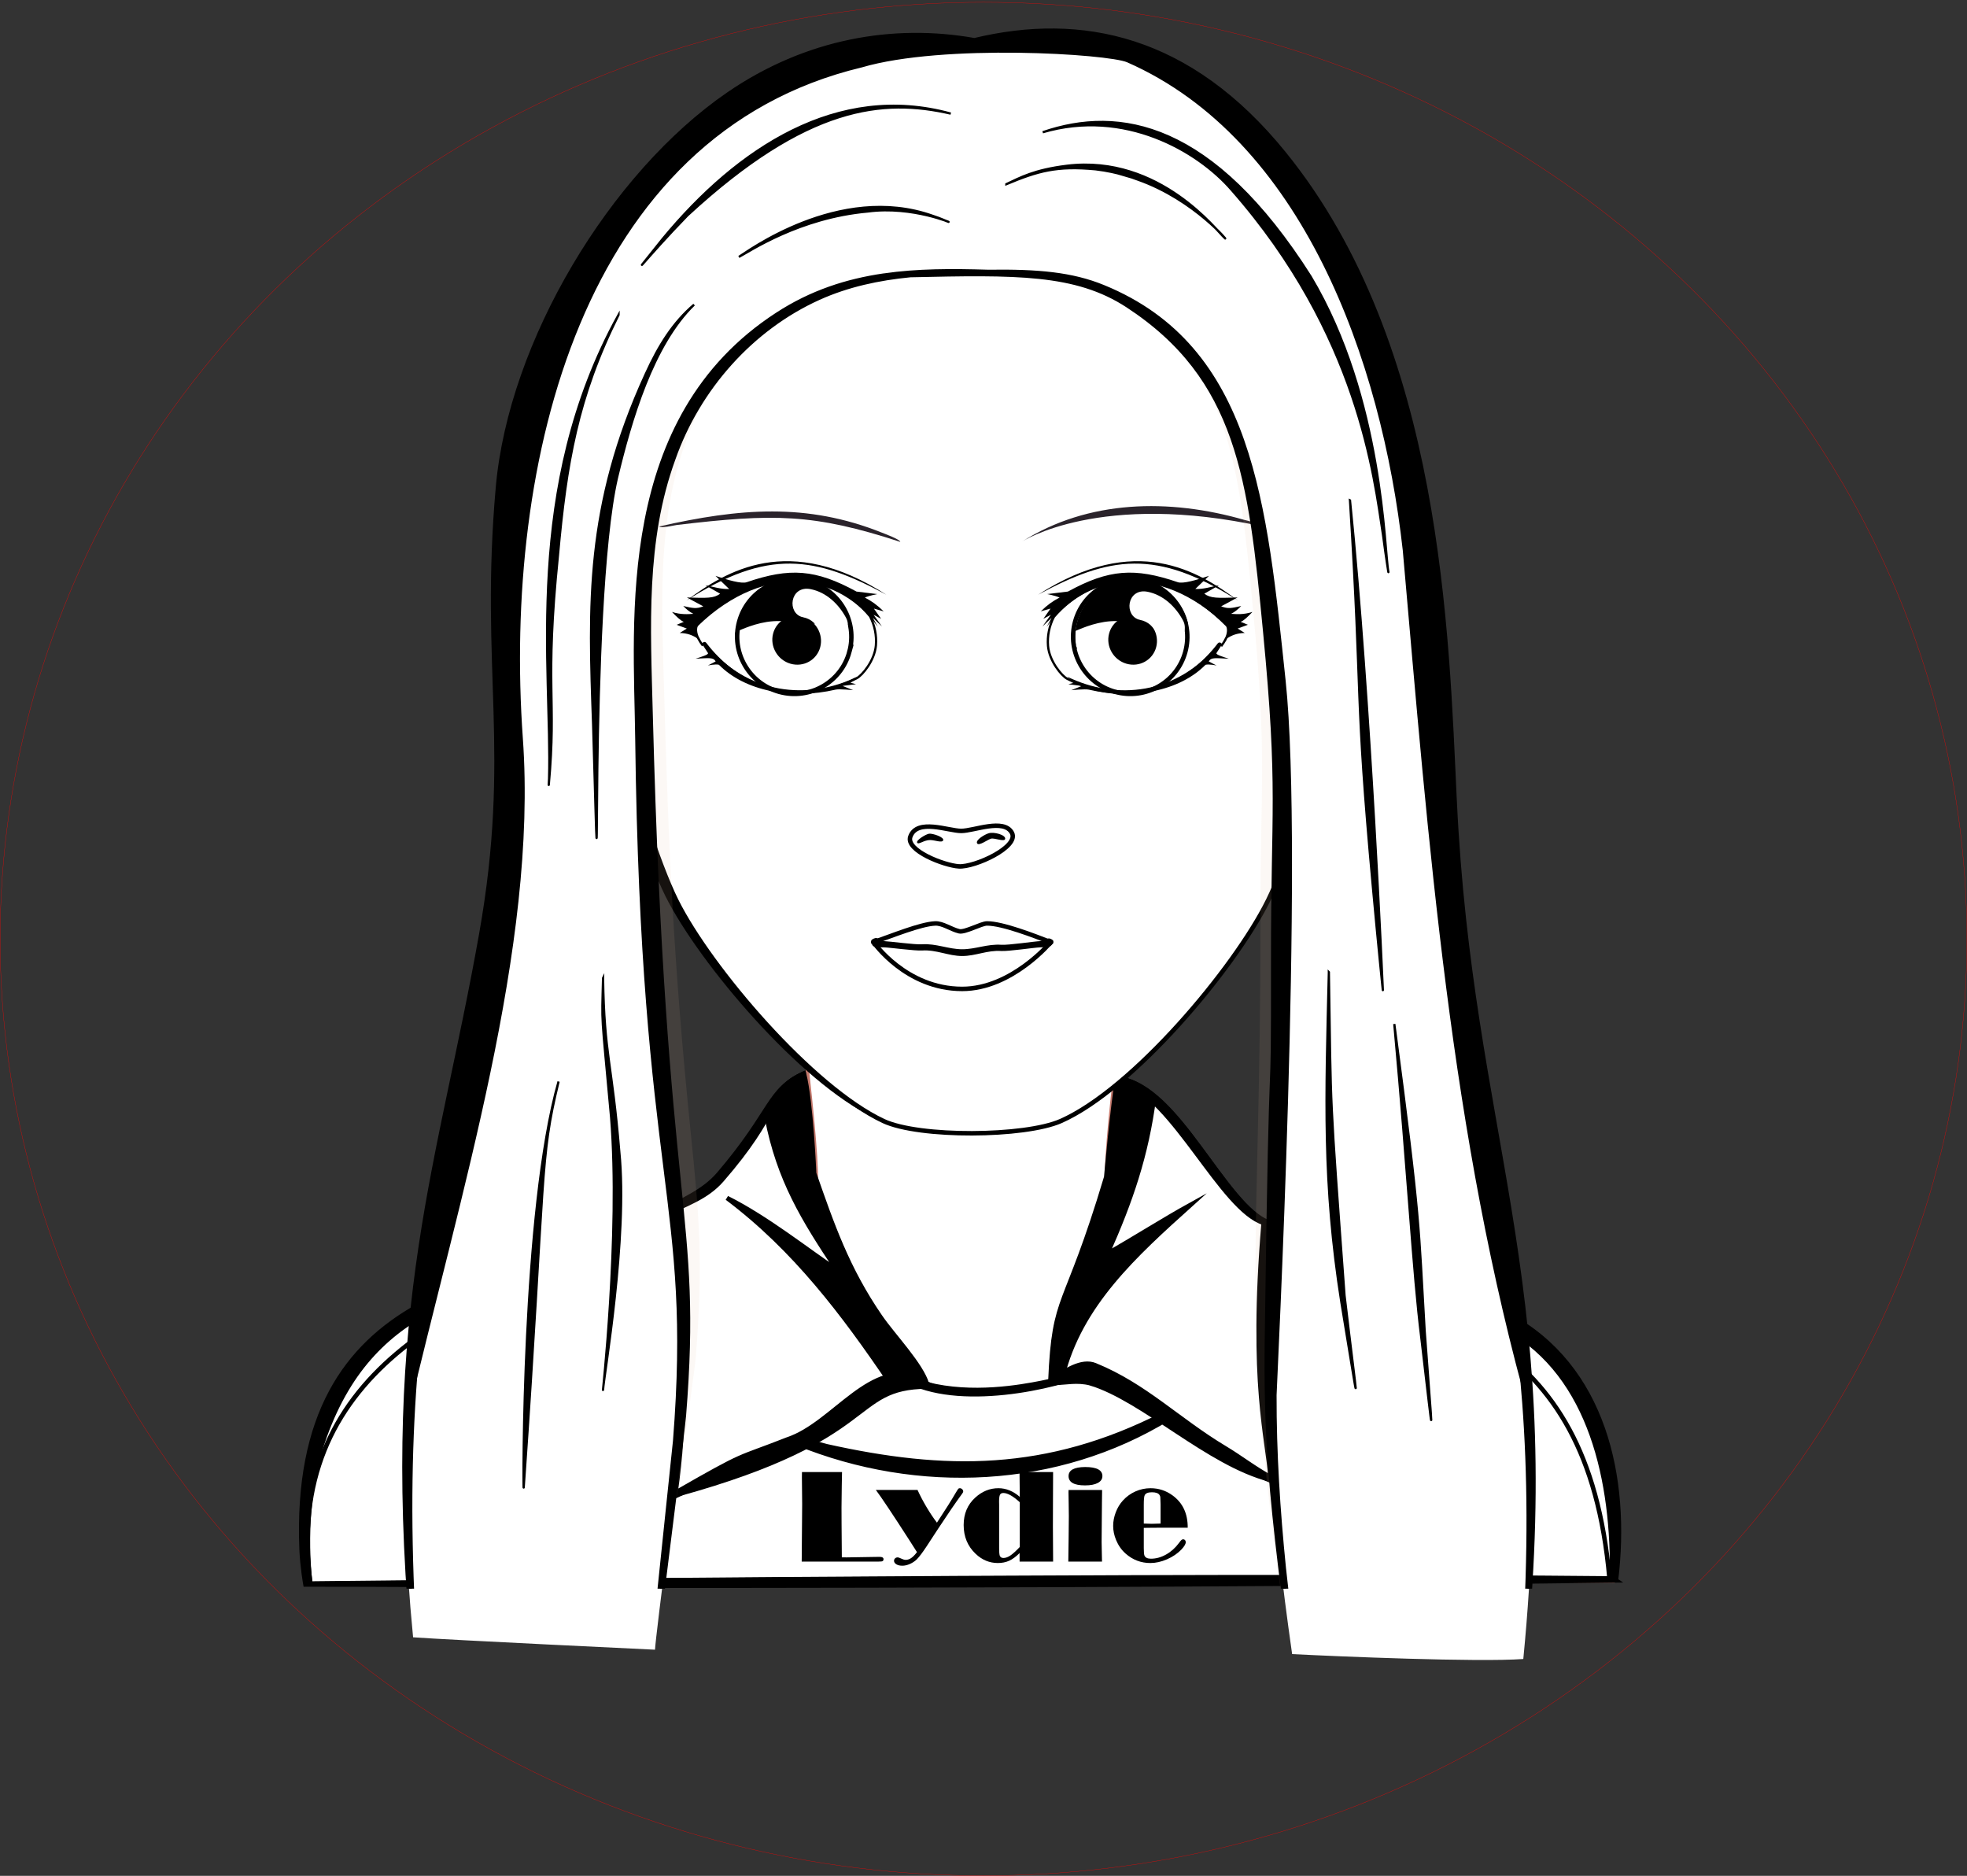 <?xml version="1.0" encoding="UTF-8" standalone="no"?>
<!-- Generator: Adobe Illustrator 16.0.0, SVG Export Plug-In . SVG Version: 6.00 Build 0)  -->

<svg
   xmlns:dc="http://purl.org/dc/elements/1.1/"
   xmlns:cc="http://creativecommons.org/ns#"
   xmlns:rdf="http://www.w3.org/1999/02/22-rdf-syntax-ns#"
   xmlns:svg="http://www.w3.org/2000/svg"
   xmlns="http://www.w3.org/2000/svg"
   xmlns:sodipodi="http://sodipodi.sourceforge.net/DTD/sodipodi-0.dtd"
   xmlns:inkscape="http://www.inkscape.org/namespaces/inkscape"
   version="1.1"
   id="Calque_1"
   x="0px"
   y="0px"
   width="260.139"
   height="248.045"
   viewBox="-112.514 -0.735 260.139 248.045"
   enable-background="new -112.514 -0.735 878.028 837.249"
   xml:space="preserve"
   inkscape:version="0.91 r13725"
   sodipodi:docname="myAvatar_FINAL inkscape.svg"><rect x="-112.514" y="-0.735" width="260.139" height="248.045" fill="#333333" stroke="none"/><defs
     id="defs71"><clipPath
       clipPathUnits="userSpaceOnUse"
       id="clipPath8125"><rect
         style="opacity:1;fill:none;fill-opacity:1;stroke:#000000;stroke-width:0.035;stroke-miterlimit:4;stroke-dasharray:none;stroke-opacity:1"
         id="rect8127"
         width="202.561"
         height="209.764"
         x="-86.801"
         y="-0.426" /></clipPath></defs><sodipodi:namedview
     pagecolor="#ffffff"
     bordercolor="#666666"
     borderopacity="1"
     objecttolerance="10"
     gridtolerance="10"
     guidetolerance="10"
     inkscape:pageopacity="0"
     inkscape:pageshadow="2"
     inkscape:window-width="1920"
     inkscape:window-height="1017"
     id="namedview69"
     showgrid="false"
     fit-margin-top="0"
     fit-margin-left="0"
     fit-margin-right="0"
     fit-margin-bottom="0"
     inkscape:zoom="0.79726435"
     inkscape:cx="-170.3153"
     inkscape:cy="201.36981"
     inkscape:window-x="-8"
     inkscape:window-y="-8"
     inkscape:window-maximized="1"
     inkscape:current-layer="Calque_1" /><g
     id="svga-group-backs-single"
     transform="matrix(0.296,0,0,0.296,-79.169,-0.517)"
     inkscape:export-xdpi="600"
     inkscape:export-ydpi="600"><path
       id="SvgjsPath3342"
       d="m 627.5,749.265 -630,0 0,-750 630,0 0,750 z"
       inkscape:connector-curvature="0"
       style="fill:none" /></g><path
     id="SvgjsPath2761"
     d="m 95.49,184.221 c -5.339,-9.028 -11.975,-10.641 -17.444,-12.385 -5.619,-1.792 -17.194,-2.824 -23.506,-4.088 -6.097,-1.22 -20.577,-5.145 -20.742,-11.987 -0.171,-7.169 3.813,-35.63 3.813,-35.63 l -45.972,0 c 0,0 3.988,28.46 3.816,35.63 -0.164,6.842 -14.646,10.767 -20.743,11.987 -6.314,1.264 -17.886,2.296 -23.507,4.088 -5.471,1.745 -12.106,3.357 -17.448,12.385 -3.239,5.475 -5.34,14.338 -5.34,24.114 l 172.415,0 c 2.9e-4,-9.776 -2.097,-18.639 -5.342,-24.114 z"
     inkscape:connector-curvature="0"
     style="fill:#ffffff"
     inkscape:export-xdpi="600"
     inkscape:export-ydpi="600" /><path
     id="SvgjsPath2762"
     d="m 33.798,155.761 c 2.216,9.713 16.142,12.174 23.366,13.62 19.472,3.892 30.014,4.563 37.592,17.365 2.58,4.369 4.852,14.099 5.299,21.466 1.631,0.259 0.472,-15.492 -4.565,-23.991 -8.658,-14.639 -25.852,-13.449 -40.95,-16.472 -6.097,-1.221 -20.577,-5.145 -20.743,-11.988 l 0,0 z m -38.113,0 c -0.165,6.842 -14.646,10.767 -20.742,11.987 -15.1,3.022 -32.294,1.833 -40.95,16.472 -5.036,8.499 -6.195,24.249 -4.565,23.991 0.447,-7.367 2.719,-17.097 5.299,-21.466 7.576,-12.802 18.12,-13.473 37.592,-17.365 7.222,-1.446 21.149,-3.907 23.366,-13.62 l 0,0 z"
     inkscape:connector-curvature="0"
     style="fill:#fff4f3"
     inkscape:export-xdpi="600"
     inkscape:export-ydpi="600" /><path
     id="SvgjsPath2764"
     d="M 95.49,184.221 C 86.833,169.583 69.608,170.764 54.54,167.749 48.443,166.528 33.963,162.604 33.798,155.761 c -0.171,-7.169 3.814,-35.63 3.814,-35.63 l -45.973,0 c 0,0 3.988,28.46 3.816,35.63 -0.164,6.842 -14.646,10.767 -20.743,11.987 -6.314,1.264 -17.886,2.296 -23.507,4.088 -5.471,1.745 -12.106,3.357 -17.448,12.385 -3.237,5.474 -5.338,14.338 -5.338,24.114 l 172.415,0 c -8.9e-4,-9.777 -2.098,-18.64 -5.343,-24.115 z"
     inkscape:connector-curvature="0"
     style="fill:none;stroke:#c5796d;stroke-width:0.444"
     inkscape:export-xdpi="600"
     inkscape:export-ydpi="600" /><path
     id="SvgjsPath3335"
     stroke-miterlimit="10"
     d="m 55.151,164.807 c -0.943,14.127 0.628,30.133 0.628,30.133 -6.904,-2.988 -20.118,-13.778 -23.697,-14.657 -3.611,1.929 -5.683,1.872 -6.577,2.097 -5.285,0.886 -12.096,2.255 -18.34,-0.925 -1.66,0.031 -3.471,0.629 -5.248,1.961 -11.547,8.654 -19.435,9.431 -25.448,13.591 1.453,-24.385 -0.861,-24.109 -1.408,-32.443 -1.058,-0.4 -1.212,-0.554 -1.772,-1.558 -9.104,2.829 -26.852,5.351 -35.718,14.173 -7.906,7.861 -10.46,20.25 -9.163,31.482 48.649,-0.525 123.423,-1.161 172.314,-0.676 0.715,-36.025 -18.487,-36.169 -45.572,-43.176 z"
     inkscape:connector-curvature="0"
     style="fill:#ffffff;stroke:#000000;stroke-width:0.592;stroke-miterlimit:10"
     inkscape:export-xdpi="600"
     inkscape:export-ydpi="600" /><path
     id="SvgjsPath3336"
     stroke-miterlimit="10"
     d="m 31.706,182.179 c -1.824,-0.456 -3.259,-0.06 -4.628,-0.061 1.142,-0.211 2.779,-0.644 5.005,-1.833 3.15,0.772 16.139,10.576 23.346,14.631 -8.159,-2.097 -16.677,-10.575 -23.724,-12.737 z m -21.625,0.431 c -0.98,-0.292 -1.956,-0.663 -2.917,-1.154 -1.66,0.031 -3.471,0.629 -5.248,1.961 -9.158,6.864 -19.339,10.869 -24.784,13.44 27.066,-7.445 22.55,-14.128 32.949,-14.248 z"
     inkscape:connector-curvature="0"
     style="stroke:#000000;stroke-width:0.592;stroke-miterlimit:10"
     inkscape:export-xdpi="600"
     inkscape:export-ydpi="600" /><path
     id="SvgjsPath3337"
     stroke-miterlimit="10"
     d="m -26.625,163.161 c -25.876,6.732 -48.47,18.455 -44.841,45.498 -0.043,8.9e-4 -0.085,0.002 -0.129,0.002 -0.491,-4.263 -0.426,-8.692 0.276,-12.978 1.142,-7.006 3.982,-13.626 8.888,-18.503 8.868,-8.821 26.614,-11.345 35.717,-14.173 0.034,0.058 0.06,0.101 0.09,0.154 z m 81.776,1.646 c -0.006,0.111 -0.014,0.223 -0.019,0.334 21.26,7.298 42.257,9.52 45.208,42.839 0.126,8.9e-4 0.258,0.003 0.383,0.005 0.715,-36.027 -15.593,-35.73 -45.573,-43.178 z"
     inkscape:connector-curvature="0"
     style="fill:#ffffff;stroke:#000000;stroke-width:0.592;stroke-miterlimit:10"
     inkscape:export-xdpi="600"
     inkscape:export-ydpi="600" /><path
     id="SvgjsPath3338"
     stroke-miterlimit="10"
     d="m 101.197,208.244 c 0,0 -24.888,0.329 -41.407,0.426 -11.189,0.071 -22.379,0.133 -33.568,0.178 -72.145,0.261 -74.432,-0.062 -98.339,-0.062 0,0 -0.413,-2.314 -0.507,-4.585 -1.474,-35.863 26.907,-36.063 45.974,-41.583 0.243,-0.07 0.502,0.035 0.625,0.258 0.296,0.533 0.814,0.911 0.983,0.995 0.007,0.292 0.027,0.576 0.043,0.87 -0.706,-0.265 -0.808,-0.395 -1.611,-1.231 -0.075,-0.077 -0.158,-0.142 -0.26,-0.106 -1.689,0.611 -3.709,0.883 -5.487,1.443 3.959,5.95 3.639,7.065 8.896,13.287 0.006,0.078 0.062,1.167 0.071,1.626 -5.12,-5.228 -6.237,-8.242 -9.847,-14.646 -15.083,4.787 -29.651,5.599 -36.331,24.066 -2.2,6.084 -2.616,13.302 -1.911,19.534 52.587,-0.567 119.109,-1.119 172.148,-0.676 0.267,-12.765 -2.725,-26.858 -13.785,-33.051 -4.405,-2.47 -8.856,-3.474 -24.92,-7.999 -1.315,3.244 -4.487,7.37 -6.922,9.927 -0.019,-0.524 -0.034,-1.056 -0.044,-1.582 1.331,-1.73 5.073,-6.633 5.963,-8.63 -1.902,-0.533 -3.796,-1.075 -5.687,-1.635 0,-0.25 0,-0.489 0,-0.729 7.079,1.648 25.607,5.578 31.675,8.826 12.665,6.76 15.903,21.501 14.246,35.078 z M 32.161,180.506 c -0.196,-0.08 -0.391,-0.132 -0.587,-0.161 -2.09,0.512 -2.81,1.085 -6.319,1.777 -2.779,0.549 -9.182,1.713 -15.171,0.188 0.032,0.089 0,0 0,0 -0.907,-0.502 -1.797,-0.648 -2.88,-0.622 6.863,3.896 19.795,1.107 24.956,-1.182 z m 9.864,6.3 c -0.241,-0.169 -0.471,-0.339 -0.702,-0.515 -15.436,7.868 -28.925,7.689 -44.526,4.213 -0.986,-0.258 -1.964,-0.542 -2.933,-0.844 -0.302,0.16 -0.611,0.32 -0.932,0.462 15.987,6.496 34.406,5.673 49.093,-3.315 z"
     inkscape:connector-curvature="0"
     style="stroke:#000000;stroke-width:0.592;stroke-miterlimit:10"
     inkscape:export-xdpi="600"
     inkscape:export-ydpi="600" /><path
     id="SvgjsPath3339"
     stroke-miterlimit="10"
     d="m -23.493,197.151 c 1.504,-25.068 -2.315,-27.323 -1.376,-37.639 2.996,-1.756 5.968,-2.291 7.471,-4.04 7.156,-8.371 6.321,-11.944 10.972,-14.134 0.925,3.872 1.486,12.956 1.491,13.078 3.51,10.407 5.901,14.853 8.779,19.039 1.67,2.424 5.237,6.142 6.091,8.675 -1.715,-0.862 -4.685,-0.865 -7.98,1.431 -5.34,3.685 -3.413,4.566 -14.537,8.602 -3.948,1.418 -7.354,3.346 -10.911,4.988 z m 78.404,-21.933 c -0.004,-0.256 0.285,-13.165 0.317,-14.238 -5.725,-2.097 -11.818,-17.978 -19.637,-19.052 -2.308,14.439 0.432,9.246 -6.442,26.733 -1.699,4.319 -2.341,5.952 -2.656,13.114 0.175,-0.047 0.481,-0.13 0.495,-0.13 l 0,0 c 2.373,-0.626 3.165,-0.998 4.602,-1.388 0.738,0.152 1.962,0.779 2.189,0.961 l -0.005,-0.01 c 6.641,3.549 12.834,9.943 22.041,13.873 0.188,-3.466 -0.904,-12.076 -0.904,-19.863 z"
     inkscape:connector-curvature="0"
     style="fill:#ffffff;stroke:#000000;stroke-width:0.592;stroke-miterlimit:10"
     inkscape:export-xdpi="600"
     inkscape:export-ydpi="600" /><path
     id="SvgjsPath3340"
     stroke-miterlimit="10"
     d="m 27.953,181.38 c -0.293,0.084 -0.607,0.17 -0.964,0.265 -0.014,0 -0.319,0.081 -0.495,0.13 0.315,-7.162 0.956,-8.795 2.656,-13.114 6.874,-17.487 4.134,-12.294 6.442,-26.733 1.568,0.215 3.064,1.14 4.504,2.488 -0.991,7.663 -3.097,13.719 -6.169,20.629 3.598,-2.035 7.502,-4.526 11.03,-6.476 -7.336,6.602 -14.668,13.208 -17.004,22.812 z m -18.019,0.75 c -0.854,-2.533 -4.422,-6.251 -6.091,-8.675 -2.878,-4.185 -5.269,-8.631 -8.779,-19.039 -0.006,-0.12 -0.567,-9.203 -1.491,-13.078 -2.943,1.385 -2.696,2.386 -4.659,5.739 1.579,8.17 4.773,13.364 9.301,20.157 -3.858,-2.543 -9.247,-6.891 -14.579,-9.557 8.981,6.737 15.442,15.366 21.505,24.294 1.968,-0.602 3.658,-0.413 4.794,0.158 z"
     inkscape:connector-curvature="0"
     style="stroke:#000000;stroke-width:0.592;stroke-miterlimit:10"
     inkscape:export-xdpi="600"
     inkscape:export-ydpi="600" /><path
     id="SvgjsPath3341"
     stroke-miterlimit="10"
     d="m 3.916,173.404 c -4.388,-6.379 -6.382,-12.175 -8.763,-18.992 0,0 -0.389,-9.386 -1.342,-13.198 -4.793,2.199 -4.079,4.894 -11.278,13.313 -2.036,2.369 -4.797,3.363 -7.492,4.978 -0.691,7.584 1.439,13.38 1.574,20.254 0.194,5.064 0.172,11.361 -0.204,17.534 3.59,-1.647 7.042,-3.611 11.04,-5.048 11.138,-4.04 9.225,-4.931 14.558,-8.61 3.442,-2.4 6.469,-2.243 8.079,-1.324 -0.732,-2.56 -4.451,-6.41 -6.171,-8.907 z m -12.265,16.193 c -7.065,2.782 -5.127,1.487 -14.824,7.049 2.71,-19.216 -1.404,-28.106 -1.404,-36.767 2.79,-1.443 5.473,-2.228 7.528,-4.586 7.703,-8.858 6.098,-11.025 10.363,-13.634 0.265,2.541 0.48,5.103 0.611,7.672 0.455,9.089 -0.758,2.88 2.819,12.247 5.284,13.838 10.326,15.276 12.718,20.058 -6.786,-2.957 -11.615,5.896 -17.81,7.961 z M 55,175.217 c -0.004,-0.353 0.314,-14.223 0.32,-14.3 -5.734,-1.981 -12.108,-18.128 -20.067,-19.089 -0.673,4.137 -1.466,13.091 -1.466,13.091 -5.428,18.176 -6.87,15.027 -7.387,26.975 0.004,0 0.574,-0.159 0.611,-0.162 2.264,-0.599 3.125,-0.972 4.561,-1.387 0.228,0.046 0.598,0.159 0.819,0.258 0.028,0.014 1.372,0.677 1.34,0.685 6.684,3.572 12.86,9.982 22.165,13.927 0.221,-3.395 -0.898,-12.125 -0.898,-19.996 z m -5.519,15.536 c -6.231,-3.734 -10.544,-8.263 -17.151,-10.958 -1.789,-0.755 -4.094,0.781 -5.672,1.937 0.87,-7.598 0.574,-5.874 2.186,-10.239 7.439,-20.2 5.357,-8.766 7.103,-29.231 6.82,2.275 13.063,16.905 18.655,18.708 -1.796,21.252 0.611,28.792 0.896,33.612 -2.078,-1.119 -4,-2.622 -6.016,-3.83 z"
     inkscape:connector-curvature="0"
     style="stroke:#000000;stroke-width:0.592;stroke-miterlimit:10"
     inkscape:export-xdpi="600"
     inkscape:export-ydpi="600" /><g
     id="svga-group-ears-left"
     transform="matrix(0.296,0,0,0.296,-79.169,-0.517)"
     inkscape:export-xdpi="600"
     inkscape:export-ydpi="600"><path
       id="SvgjsPath3293"
       d="m 158.003,275.922 c -4.128,-6.939 -16.914,-23.991 -29.94,-19.809 -8.247,2.646 -9.879,11.295 -11.205,18.933 -1.764,10.158 1.413,30.249 4.167,37.509 2.646,6.978 10.604,20.448 15.792,25.581 6.396,6.3 14.325,26.379 15.582,28.461 1.98,3.291 4.608,8.235 12.366,7.614 8.563,-0.687 13.752,-5.226 17.568,-5.997 9.426,-1.887 -13.587,-74.229 -24.33,-92.292 z"
       inkscape:connector-curvature="0"
       style="fill:#f3d4cf;stroke:#c5796d;stroke-width:1.5" /><path
       id="SvgjsPath3294"
       d="m 149.591,317.991 c -0.396,-1.646 0.021,-4.41 0.426,-7.086 0.372,-2.438 0.72,-4.737 0.507,-6.363 -0.801,-6.096 -5.313,-17.679 -8.271,-23.955 -3.396,-7.221 -8.895,-16.317 -15.786,-18.663 -2.85,-0.972 -4.725,0.189 -5.814,1.368 -0.798,0.867 -0.975,1.881 -0.714,2.001 0.258,0.12 0.855,-0.72 1.716,-1.512 0.705,-0.648 1.737,-1.206 3.153,-1.089 -0.57,3.033 -3.501,19.47 -2.229,30.675 0.999,8.813 4.773,15.393 5.364,16.38 0.093,1.038 0.231,2.055 0.444,3.042 2.787,12.861 14.913,27.489 19.134,32.273 0.777,0.886 1.599,1.405 1.794,1.189 0.198,-0.216 -0.276,-1.092 -1.059,-1.979 -4.164,-4.76 -16.173,-19.326 -18.867,-31.737 -2.854,-13.167 6.954,-32.688 9.146,-36.816 1.107,1.938 2.061,3.801 2.79,5.355 0.564,1.218 1.204,2.643 1.854,4.185 -1.287,2.154 -10.302,17.874 -7.014,30.458 1.218,4.641 6.705,10.62 10.341,12.256 2.001,0.902 2.757,2.25 3.627,3.813 1.008,1.813 2.154,3.864 5.484,5.353 0.675,0.311 1.282,0.431 1.829,0.431 0.938,0 1.648,-0.378 2.176,-0.828 0.054,0.798 0.051,1.812 0.021,2.751 -0.033,1.212 0.126,2.211 0.411,2.23 0.282,0.023 0.588,-0.938 0.621,-2.146 0.048,-1.488 0.039,-3.33 -0.216,-4.209 -0.744,-2.595 -3.024,-5.523 -5.439,-8.625 -2.357,-3.055 -4.811,-6.211 -5.429,-8.752 z M 127.85,306.588 c -6.531,-20.193 1.968,-37.62 3.438,-40.392 2.55,2.325 4.8,5.433 6.63,8.472 -1.338,2.427 -9.795,18.339 -10.068,31.92 z m 28.173,29.538 c -3.012,-1.341 -4.017,-3.153 -4.998,-4.899 -0.879,-1.575 -1.794,-3.216 -4.104,-4.26 -0.504,-0.225 -1.062,-0.573 -1.626,-0.969 -7.458,-17.718 0.813,-25.464 2.889,-27.051 0.633,2.166 1.107,4.149 1.317,5.745 0.188,1.464 -0.156,3.789 -0.501,6.036 -0.432,2.784 -0.858,5.67 -0.411,7.533 0.678,2.778 3.207,6.027 5.646,9.168 2.175,2.787 4.398,5.664 5.163,8.016 -0.321,0.471 -1.347,1.59 -3.375,0.681 z"
       inkscape:connector-curvature="0"
       style="fill:#c5796d" /></g><g
     id="svga-group-ears-right"
     transform="matrix(0.296,0,0,0.296,-79.169,-0.517)"
     inkscape:export-xdpi="600"
     inkscape:export-ydpi="600"><path
       id="SvgjsPath3295"
       d="m 475.202,275.922 c 4.137,-6.939 16.923,-23.991 29.94,-19.809 8.25,2.646 9.879,11.295 11.208,18.933 1.764,10.158 -1.413,30.249 -4.167,37.509 -2.645,6.978 -10.599,20.448 -15.798,25.581 -6.388,6.3 -14.325,26.379 -15.579,28.461 -1.975,3.291 -4.605,8.235 -12.363,7.614 -8.562,-0.687 -13.752,-5.226 -17.565,-5.997 -9.43,-1.887 13.59,-74.229 24.324,-92.292 z"
       inkscape:connector-curvature="0"
       style="fill:#f3d4cf;stroke:#c5796d;stroke-width:1.5" /><path
       id="SvgjsPath3296"
       d="m 478.181,326.739 c -2.415,3.099 -4.692,6.021 -5.439,8.625 -0.258,0.879 -0.264,2.721 -0.216,4.209 0.036,1.212 0.339,2.175 0.621,2.146 0.282,-0.021 0.444,-1.021 0.411,-2.229 -0.024,-0.939 -0.024,-1.953 0.03,-2.751 0.521,0.45 1.23,0.828 2.175,0.828 0.546,0 1.155,-0.12 1.827,-0.432 3.321,-1.482 4.476,-3.54 5.479,-5.352 0.867,-1.563 1.629,-2.907 3.627,-3.813 3.645,-1.638 9.123,-7.618 10.343,-12.258 3.286,-12.582 -5.726,-28.305 -7.016,-30.459 0.651,-1.539 1.29,-2.964 1.857,-4.185 0.729,-1.554 1.677,-3.417 2.79,-5.355 2.188,4.131 12,23.649 9.146,36.816 -2.688,12.411 -14.7,26.979 -18.867,31.732 -0.771,0.893 -1.254,1.769 -1.056,1.979 0.198,0.21 1.014,-0.313 1.794,-1.194 4.218,-4.787 16.347,-19.412 19.137,-32.271 0.21,-0.987 0.354,-2.004 0.438,-3.042 0.591,-0.987 4.377,-7.569 5.373,-16.38 1.266,-11.205 -1.665,-27.642 -2.232,-30.675 1.419,-0.117 2.442,0.438 3.153,1.089 0.86,0.792 1.458,1.632 1.716,1.512 0.258,-0.12 0.081,-1.134 -0.714,-2.001 -1.089,-1.179 -2.964,-2.337 -5.814,-1.368 -6.896,2.346 -12.393,11.442 -15.78,18.663 -2.952,6.279 -7.476,17.858 -8.274,23.955 -0.216,1.626 0.135,3.927 0.51,6.362 0.405,2.677 0.819,5.44 0.423,7.087 -0.615,2.555 -3.069,5.711 -5.442,8.762 z m 17.121,-52.074 c 1.833,-3.039 4.083,-6.147 6.633,-8.472 1.464,2.775 9.96,20.199 3.435,40.392 -0.279,-13.578 -8.733,-29.49 -10.068,-31.92 z m -21.492,60.783 c 0.762,-2.352 2.994,-5.229 5.163,-8.011 2.448,-3.146 4.974,-6.396 5.655,-9.173 0.438,-1.863 0.012,-4.749 -0.411,-7.533 -0.351,-2.247 -0.69,-4.572 -0.498,-6.036 0.204,-1.596 0.681,-3.579 1.313,-5.745 2.073,1.587 10.353,9.333 2.896,27.051 -0.573,0.396 -1.125,0.744 -1.629,0.969 -2.313,1.044 -3.228,2.685 -4.107,4.263 -0.978,1.743 -1.986,3.561 -4.998,4.896 -2.037,0.906 -3.057,-0.213 -3.384,-0.681 z"
       inkscape:connector-curvature="0"
       style="fill:#c5796d" /></g><path
     id="SvgjsPath2921"
     stroke-miterlimit="10"
     d="m 53.849,117.731 c -4.446,8.944 -17.817,24.879 -27.374,29.107 -4.769,2.11 -18.743,2.214 -23.464,0 -9.461,-4.434 -22.898,-20.176 -27.372,-29.107 -4.988,-9.955 -13.201,-42.484 -13.209,-42.531 -1.155,-4.365 -1.774,-8.946 -1.783,-13.671 -0.045,-29.75 24.135,-53.898 54.011,-53.945 29.88,-0.046 54.135,24.024 54.18,53.774 0.008,4.725 -0.595,9.308 -1.734,13.677 -0.017,0.046 -8.282,32.687 -13.255,42.696 z"
     inkscape:connector-curvature="0"
     style="stroke:#000000;stroke-width:0.296;stroke-miterlimit:10"
     inkscape:export-xdpi="600"
     inkscape:export-ydpi="600" /><path
     id="SvgjsPath2923"
     d="m 55.159,118.393 c -4.446,8.945 -17.817,24.88 -27.374,29.107 -4.769,2.11 -18.743,2.215 -23.462,0 -9.461,-4.434 -22.898,-20.176 -27.373,-29.107 -4.988,-9.954 -13.2,-42.484 -13.209,-42.53 -1.155,-4.365 -1.774,-8.946 -1.782,-13.671 -0.047,-29.752 24.133,-53.9 54.01,-53.946 29.88,-0.046 54.135,24.024 54.18,53.774 0.008,4.725 -0.594,9.308 -1.734,13.677 -0.017,0.046 -8.282,32.687 -13.255,42.696 z"
     inkscape:connector-curvature="0"
     style="fill:#ffffff;stroke:#000000;stroke-width:0.592"
     inkscape:export-xdpi="600"
     inkscape:export-ydpi="600" /><path
     id="SvgjsPath3325"
     d="m 3.013,123.853 c 2.449,-0.845 6.197,-2.392 8.145,-2.479 1.007,-0.046 2.091,0.773 3.178,1.035 0.756,0.183 2.901,-1.027 3.67,-1.035 2.019,-0.021 6.276,1.633 8.445,2.479 0.12,0.048 0,0 0,0 0,0 -5.143,6.178 -11.718,6.178 -7.441,0.002 -11.72,-6.178 -11.72,-6.178 0,0 -0.122,0.043 0,0 z"
     inkscape:connector-curvature="0"
     style="fill:#ffffff;stroke:#000000;stroke-width:0.592"
     inkscape:export-xdpi="600"
     inkscape:export-ydpi="600" /><path
     id="SvgjsPath3326"
     d="m 26.776,123.671 c -0.043,-0.146 -0.428,-0.326 -0.58,-0.319 -0.278,0.015 -0.599,0.352 -1.167,0.364 -0.659,0.016 -4.158,0.542 -5.098,0.48 -1.892,-0.128 -3.399,0.592 -5.197,0.592 -1.8,0 -3.438,-0.784 -5.329,-0.658 -0.939,0.066 -4.308,-0.398 -4.968,-0.414 -0.571,-0.013 -0.793,-0.365 -1.036,-0.414 -0.171,-0.031 -0.589,0.148 -0.673,0.302 -0.074,0.131 0.082,0.595 0.186,0.706 0.253,0.264 1.01,0.215 1.511,0.228 0.691,0.015 4.067,0.478 5.021,0.414 1.848,-0.125 3.499,0.731 5.289,0.731 1.791,0 3.311,-0.79 5.16,-0.665 0.952,0.063 4.457,-0.466 5.148,-0.48 0.5,-0.012 1.215,-0.054 1.47,-0.26 0.12,-0.096 0.307,-0.458 0.264,-0.607 z"
     inkscape:connector-curvature="0"
     inkscape:export-xdpi="600"
     inkscape:export-ydpi="600" /><g
     id="svga-group-eyesback-left"
     transform="matrix(0.296,0,0,0.296,-79.169,-0.517)"
     inkscape:export-xdpi="600"
     inkscape:export-ydpi="600"><path
       id="SvgjsPath3118"
       d="m 198.818,278.523 c 29.479,-29.607 60.018,-24.645 77.253,-3.951 2.106,4.119 2.991,8.592 2.625,13.029 -0.561,6.729 -6.063,13.356 -8.586,14.658 -7.083,3.663 -14.808,5.826 -22.641,6.271 -3.012,0.171 -4.791,0.234 -7.377,0 -5.127,-0.474 -9.438,-1.539 -14.55,-3.642 -8.39,-3.441 -16.307,-9.339 -23.031,-18.144 -0.099,-0.126 -0.243,-0.201 -0.396,-0.204 -0.147,-0.003 -0.3,0.066 -0.396,0.186 l -0.271,0.324 c -0.146,0.18 -0.156,0.426 -0.063,0.633 -0.756,-1.032 -1.438,-2.067 -2.021,-3.108 0.021,0.012 0.033,0.018 0.06,0.03 -1.392,-2.5 -1.329,-5.026 -0.606,-6.082 z"
       inkscape:connector-curvature="0"
       style="fill:#ffffff;stroke:#000000" /></g><path
     id="SvgjsPath3254"
     d="m -0.184,85.468 c -1.094,4.019 -5.24,6.387 -9.269,5.283 -4.024,-1.103 -6.402,-5.26 -5.306,-9.28 1.093,-4.022 5.248,-6.39 9.273,-5.285 4.023,1.102 6.397,5.26 5.301,9.283 z"
     inkscape:connector-curvature="0"
     style="fill:#ffffff;stroke:#000000;stroke-width:0.592"
     inkscape:export-xdpi="600"
     inkscape:export-ydpi="600" /><path
     id="SvgjsPath3257"
     d="m -6.38,80.949 c -1.661,-0.476 -3.357,0.473 -3.784,2.129 -0.43,1.647 0.569,3.371 2.231,3.847 1.661,0.477 3.36,-0.473 3.79,-2.121 0.433,-1.657 -0.571,-3.38 -2.236,-3.855 z"
     inkscape:connector-curvature="0"
     inkscape:export-xdpi="600"
     inkscape:export-ydpi="600" /><path
     id="SvgjsPath3258"
     d="m -6.38,80.949 c -1.661,-0.476 -3.357,0.473 -3.784,2.129 -0.43,1.647 0.569,3.371 2.231,3.847 1.661,0.477 3.36,-0.473 3.79,-2.121 0.433,-1.657 -0.571,-3.38 -2.236,-3.855 z"
     inkscape:connector-curvature="0"
     style="fill:none;stroke:#000000;stroke-width:0.222"
     inkscape:export-xdpi="600"
     inkscape:export-ydpi="600" /><path
     id="SvgjsPath3149"
     d="m 2.624,80.841 c 0.617,1.216 0.877,2.534 0.77,3.842 -0.166,1.993 -1.796,3.957 -2.544,4.342 -2.098,1.085 -4.387,1.726 -6.707,1.858 -0.892,0.051 -1.419,0.069 -2.185,0 -1.519,-0.14 -2.796,-0.456 -4.31,-1.079 -2.486,-1.019 -4.831,-2.767 -6.823,-5.375 -0.029,-0.037 -0.072,-0.059 -0.117,-0.06 -0.044,-8.9e-4 -0.089,0.019 -0.117,0.055 l -0.08,0.096 c -0.043,0.053 -0.046,0.126 -0.019,0.188 -0.224,-0.306 -0.426,-0.612 -0.599,-0.921 0.006,0.004 0.01,0.005 0.018,0.009 -0.414,-0.742 -0.393,-1.49 -0.179,-1.803 4.512,-4.531 9.103,-6.323 13.196,-6.158 3.851,0.321 7.274,2.182 9.697,5.007 z"
     inkscape:connector-curvature="0"
     style="fill:none"
     inkscape:export-xdpi="600"
     inkscape:export-ydpi="600" /><path
     id="SvgjsPath3153"
     d="m 4.716,77.91 c -9.435,-5.097 -15.645,-6.143 -26.452,0.774 5.247,-3.89 13.507,-9.078 26.452,-0.774 z"
     inkscape:connector-curvature="0"
     inkscape:export-xdpi="600"
     inkscape:export-ydpi="600" /><path
     id="SvgjsPath3154"
     d="m -0.028,89.546 0.727,0.196 -1.788,0.222 1.403,0.564 c 0,0 -1.816,-0.187 -2.299,-0.075 -5.934,1.376 -12.021,0.18 -15.448,-3.279 -0.43,-0.132 -1.462,0.093 -1.462,0.093 l 1.027,-0.541 c -0.301,-0.56 -0.858,-0.442 -2.654,-0.358 0.844,-0.272 1.713,-0.534 1.644,-0.741 l -0.628,-0.969 c -0.04,-0.061 -0.032,-0.141 0.016,-0.196 l 0.079,-0.091 c 0.029,-0.035 0.073,-0.054 0.118,-0.053 0.045,8.9e-4 0.089,0.021 0.117,0.057 5.488,6.823 13.634,7.51 20.026,4.367 l -0.879,0.803 z m 4.382,-9.436 c -0.899,-0.872 -1.557,-1.337 -2.494,-1.83 0.688,-0.287 1.65,-0.456 1.65,-0.456 l -2.751,-0.335 c -5.412,-2.961 -8.831,-3.186 -14.518,-1.239 -0.708,0.243 -2.535,-0.3 -4.129,-0.835 l 1.808,1.737 c -1.106,0.034 -1.961,-0.267 -3.147,-0.497 l 1.955,1.119 c -0.844,0.621 -1.722,0.578 -4.401,0.499 l 2.172,1.17 c -0.948,0.359 -1.352,0.244 -2.65,-0.042 0.435,0.448 0.818,0.766 1.331,1.033 -0.698,0.044 -1.606,0.135 -2.822,-0.247 0.6,0.621 1.139,1.152 1.562,1.306 l -0.951,0.391 1.348,0.497 -0.936,0.582 c 1.069,0.041 1.632,0.271 2.532,0.814 -0.412,-0.705 -0.393,-1.417 -0.179,-1.713 9.308,-8.884 18.975,-6.712 23.842,0.096 l -0.654,-1.194 1.204,1.137 -1.105,-1.539 0.995,0.53 -0.955,-1.353 1.291,0.37 z"
     inkscape:connector-curvature="0"
     inkscape:export-xdpi="600"
     inkscape:export-ydpi="600" /><path
     id="SvgjsPath3264"
     d="m 44.246,85.468 c -1.094,4.019 -5.24,6.387 -9.269,5.283 -4.024,-1.103 -6.4,-5.26 -5.306,-9.28 1.093,-4.022 5.248,-6.39 9.275,-5.285 4.022,1.102 6.396,5.26 5.3,9.283 z"
     inkscape:connector-curvature="0"
     style="fill:#ffffff;stroke:#000000;stroke-width:0.592"
     inkscape:export-xdpi="600"
     inkscape:export-ydpi="600" /><path
     id="SvgjsPath3267"
     d="m 38.052,80.949 c -1.66,-0.476 -3.357,0.473 -3.783,2.129 -0.43,1.647 0.57,3.371 2.228,3.847 1.665,0.477 3.359,-0.473 3.791,-2.121 0.43,-1.657 -0.572,-3.38 -2.236,-3.855 z"
     inkscape:connector-curvature="0"
     inkscape:export-xdpi="600"
     inkscape:export-ydpi="600" /><path
     id="SvgjsPath3268"
     d="m 38.052,80.949 c -1.66,-0.476 -3.357,0.473 -3.783,2.129 -0.43,1.647 0.57,3.371 2.228,3.847 1.665,0.477 3.359,-0.473 3.791,-2.121 0.43,-1.657 -0.572,-3.38 -2.236,-3.855 z"
     inkscape:connector-curvature="0"
     style="fill:none;stroke:#000000;stroke-width:0.222"
     inkscape:export-xdpi="600"
     inkscape:export-ydpi="600" /><path
     id="SvgjsPath3170"
     d="m 26.858,80.841 c -0.617,1.216 -0.877,2.534 -0.77,3.842 0.167,1.993 1.798,3.957 2.544,4.342 2.098,1.085 4.388,1.726 6.707,1.858 0.894,0.051 1.419,0.069 2.187,0 1.519,-0.14 2.795,-0.456 4.31,-1.079 2.484,-1.019 4.829,-2.767 6.821,-5.375 0.031,-0.037 0.072,-0.059 0.117,-0.06 0.044,-8.9e-4 0.089,0.019 0.118,0.055 l 0.08,0.096 c 0.044,0.053 0.048,0.126 0.019,0.188 0.224,-0.306 0.426,-0.612 0.599,-0.921 -0.006,0.004 -0.01,0.005 -0.017,0.009 0.413,-0.742 0.393,-1.49 0.179,-1.803 -4.51,-4.531 -9.103,-6.323 -13.196,-6.158 -3.853,0.321 -7.275,2.182 -9.699,5.007 z"
     inkscape:connector-curvature="0"
     style="fill:none;stroke:#000000;stroke-width:0.296"
     inkscape:export-xdpi="600"
     inkscape:export-ydpi="600" /><path
     id="SvgjsPath3174"
     d="m 24.766,77.91 c 9.433,-5.097 15.644,-6.143 26.452,0.774 -5.247,-3.89 -13.507,-9.078 -26.452,-0.774 z"
     inkscape:connector-curvature="0"
     inkscape:export-xdpi="600"
     inkscape:export-ydpi="600" /><path
     id="SvgjsPath3175"
     d="m 28.632,88.745 c 6.393,3.143 14.538,2.456 20.026,-4.367 0.03,-0.035 0.071,-0.056 0.117,-0.057 0.044,-8.9e-4 0.089,0.019 0.117,0.053 l 0.08,0.091 c 0.048,0.055 0.054,0.135 0.014,0.196 l -0.628,0.969 c -0.068,0.207 0.799,0.469 1.644,0.741 -1.796,-0.084 -2.352,-0.202 -2.654,0.358 l 1.029,0.541 c 0,0 -1.031,-0.226 -1.463,-0.093 -3.425,3.459 -9.511,4.655 -15.447,3.279 -0.483,-0.112 -2.301,0.075 -2.301,0.075 l 1.403,-0.564 -1.788,-0.222 0.727,-0.195 -0.877,-0.804 z m -2.209,-9.006 -0.955,1.353 0.994,-0.53 -1.104,1.539 1.203,-1.137 -0.654,1.194 c 4.87,-6.808 14.536,-8.98 23.844,-0.096 0.215,0.297 0.234,1.009 -0.179,1.713 0.9,-0.542 1.463,-0.773 2.533,-0.814 l -0.936,-0.582 1.347,-0.497 -0.951,-0.391 c 0.422,-0.153 0.961,-0.684 1.561,-1.306 -1.216,0.382 -2.124,0.291 -2.821,0.247 0.512,-0.266 0.895,-0.584 1.331,-1.033 -1.299,0.286 -1.702,0.402 -2.65,0.042 l 2.172,-1.17 c -2.679,0.078 -3.559,0.122 -4.403,-0.499 l 1.956,-1.119 c -1.186,0.23 -2.043,0.531 -3.147,0.497 l 1.807,-1.737 c -1.595,0.534 -3.422,1.077 -4.129,0.835 -5.687,-1.947 -9.107,-1.722 -14.518,1.239 l -2.751,0.335 c 0,0 0.963,0.169 1.649,0.456 -0.935,0.492 -1.594,0.957 -2.494,1.83 l 1.294,-0.37 z"
     inkscape:connector-curvature="0"
     inkscape:export-xdpi="600"
     inkscape:export-ydpi="600" /><g
     id="svga-group-eyebrows-left"
     transform="matrix(0.296,0,0,0.296,-79.169,-0.517)"
     inkscape:export-xdpi="600"
     inkscape:export-ydpi="600"><path
       id="SvgjsPath3276"
       d="m 289.571,241.338 c -38.844,-12.687 -56.625,-12.675 -99.756,-7.557 -1.302,0.153 -7.377,1.644 -7.911,0.663 35.688,-8.082 65.826,-10.698 99.492,2.775 1.197,0.48 8.337,3.135 8.175,4.119 z"
       inkscape:connector-curvature="0"
       style="fill:#2a232b" /></g><g
     id="svga-group-eyebrows-right"
     transform="matrix(0.296,0,0,0.296,-79.169,-0.517)"
     inkscape:export-xdpi="600"
     inkscape:export-ydpi="600"><path
       id="SvgjsPath3277"
       d="m 343.934,241.242 c 29.646,-18.792 65.841,-19.374 99.42,-9.714 1.332,0.384 8.697,1.872 8.745,3.078 -73.341,-16.17 -108.165,6.636 -108.165,6.636 z"
       inkscape:connector-curvature="0"
       style="fill:#2a232b" /></g><path
     id="SvgjsPath2941"
     d="m 7.881,109.895 c -0.662,1.833 4.469,3.812 6.415,3.934 2.11,0.13 8.018,-2.576 7.017,-4.437 -1.053,-1.953 -5.004,-0.253 -6.707,-0.253 -1.696,5.9e-4 -5.841,-1.692 -6.725,0.757 z"
     inkscape:connector-curvature="0"
     style="fill:#ffffff;stroke:#000000;stroke-width:0.592"
     inkscape:export-xdpi="600"
     inkscape:export-ydpi="600" /><path
     id="SvgjsPath2942"
     d="m 16.703,110.771 c -0.216,-0.464 1.061,-1.185 1.552,-1.327 0.691,-0.201 2.228,0.213 2.167,0.739 -0.053,0.463 -1.425,-0.15 -1.871,-0.019 -0.461,0.132 -1.645,1.043 -1.848,0.607 z m -6.215,-0.426 c 0.627,0 1.558,0.406 1.729,0.052 0.204,-0.426 -1.386,-0.946 -1.854,-0.889 -0.386,0.045 -1.769,0.852 -1.579,1.189 0.178,0.312 0.878,-0.353 1.705,-0.353 z"
     inkscape:connector-curvature="0"
     inkscape:export-xdpi="600"
     inkscape:export-ydpi="600" /><path
     id="SvgjsPath3284"
     enable-background="new    "
     d="m -20.497,178.73 c 1.029,-12.88 0.422,-18.916 -0.685,-29.869 -2.304,-22.835 -2.942,-37.441 -3.593,-61.286 -0.279,-9.951 -0.57,-20.242 2.944,-29.867 3.159,-8.99 10.044,-16.614 18.416,-20.397 6.776,-3.063 13.016,-3.015 19.934,-3.015 8.311,0 14.116,0.649 19.209,3.973 14.39,9.403 15.673,22.777 17.445,41.288 1.936,20.163 0.992,22.368 1.008,41.53 0.027,43.96 -2.678,50.786 2.646,88.179 5.909,0.304 23.697,-149.122 4.11,-173.322 -11.192,-13.842 -78.184,-6.484 -87.102,-0.358 -14.981,10.284 1.669,172.767 1.669,172.767 0.04,-1.461 3.766,-26.832 3.999,-29.623 z"
     inkscape:connector-curvature="0"
     style="opacity:0.1;fill:#ddbc9b"
     inkscape:export-xdpi="600"
     inkscape:export-ydpi="600" /><path
     id="SvgjsPath3285"
     d="m -22.159,186.436 c 1.079,-13.468 0.44,-19.779 -0.716,-31.235 -2.412,-23.876 -3.077,-39.148 -3.758,-64.082 -0.293,-10.405 -0.596,-21.164 3.079,-31.229 3.305,-9.399 10.507,-17.372 19.266,-21.327 7.088,-3.203 13.615,-3.152 20.855,-3.152 8.691,0 14.764,0.68 20.092,4.155 15.054,9.831 16.391,23.815 18.248,43.17 2.027,21.082 1.042,23.388 1.053,43.424 0.031,45.962 -3.159,52.729 2.412,91.831 6.181,0.317 24.558,1.089 30.573,0.648 C 93.954,167.436 81.882,149.565 79.768,105.127 78.756,83.204 77.749,44.971 57.26,19.665 45.549,5.194 31.698,1.03 16.342,4.678 c -11.775,-2.089 -23.143,0.725 -32.471,7.132 -15.672,10.753 -28.755,33.046 -30.433,51.855 -2.142,24.138 2.074,35.044 -2.223,59.206 -5.121,28.808 -13.211,50.744 -9.097,92.898 4.672,0.345 31.994,1.64 31.994,1.64 0.039,-1.526 3.486,-28.053 3.729,-30.972 z"
     inkscape:connector-curvature="0"
     style="fill:#ffffff"
     inkscape:export-xdpi="600"
     inkscape:export-ydpi="600" /><path
     id="SvgjsPath3287"
     stroke-miterlimit="10"
     d="M 89.952,186.393 C 79.457,149.447 76.57,110.736 73.152,72.024 70.349,46.808 59.816,17.561 36.609,7.365 34.086,6.257 12.236,4.858 1.424,8.034 -35.737,16.922 -46.118,60.395 -43.514,96.908 c 1.968,27.57 -8.283,60.087 -15.397,90.42 0.802,-25.199 6.293,-42.906 10.124,-64.457 4.297,-24.163 0.08,-35.068 2.223,-59.206 1.678,-18.809 14.761,-41.102 30.433,-51.855 9.327,-6.407 20.696,-9.222 32.471,-7.132 11.303,-2.685 21.787,-1.128 31.201,5.644 0.02,0.004 0.043,0.01 0.064,0.013 3.325,2.414 6.604,5.564 9.653,9.331 20.489,25.306 21.496,63.538 22.507,85.462 1.603,33.648 8.909,52.075 10.188,81.264 z M -24.88,30.862 c -5.33,6.705 -2.146,2.464 3.279,-3.116 15.85,-14.632 25.911,-15.498 34.826,-13.458 -14.951,-4.119 -28.163,4.546 -38.105,16.574 z m 50.267,-14.109 c 10.152,-3.492 22.481,-1.33 35.43,19.085 9.637,16.147 9.721,36.276 10.283,39.033 0.054,0.394 -0.273,-1.59 -0.706,-4.87 -1.162,-7.501 -3.166,-26.465 -20.039,-45.646 -4.477,-5.167 -14.164,-10.783 -24.968,-7.602 z m 40.638,48.682 c 2.694,26.419 4.343,64.723 4.343,64.723 0.05,0.607 -0.632,-6.108 -1.299,-13.429 C 66.606,89.898 67.757,93.101 66.026,65.436 Z m -2.796,62.382 c 0.295,19.185 0.052,15.25 2.073,42.746 1.757,14.853 2.315,17.49 -0.411,0.936 -2.495,-15.872 -2.057,-26.923 -1.661,-43.681 z m 8.655,6.854 c 3.533,26.589 3.175,26.398 4.018,40.619 1.042,14.387 1.409,16.642 -0.443,0.878 -1.097,-8.824 -1.691,-20.913 -3.575,-41.497 z M -30.712,40.901 c -5.423,10.827 -6.929,19.673 -8.013,31.8 -1.775,17.49 -0.158,18.805 -1.213,30.323 -0.012,0.148 0.006,-0.153 0.041,-0.797 0.417,-14.522 -3.508,-38.316 9.185,-61.326 z m 9.99,-1.354 c -5.461,5.309 -8.358,15.208 -10.202,22.913 -3.944,17.015 -1.926,74.582 -3.148,32.586 -0.559,-15.77 -1.076,-28.79 6.968,-46.34 1.739,-3.808 3.604,-6.778 6.382,-9.159 z m -12.036,89.06 c 0.14,10.122 1.187,11.249 2.149,22.997 1.138,11.367 -2.043,29.518 -2.154,31.454 -0.172,1.37 2.331,-20.46 1.068,-36.063 -1.324,-14.585 -1.223,-11.815 -1.063,-18.389 z m -5.884,13.67 c -2.553,10.485 -1.694,11.714 -4.614,53.688 -0.066,0.887 -0.252,-36.609 4.614,-53.688 z m 23.845,-109.039 c 0.864,-0.49 13.226,-9.828 25.621,-5.436 1.142,0.367 1.889,0.743 2.023,0.771 0.864,0.344 -4.636,-2.132 -10.58,-1.344 -9.056,0.804 -15.623,5.253 -17.063,6.009 z m 35.376,-9.622 c 1.858,-0.868 3.646,-1.889 8.003,-2.428 12.301,-1.506 19.981,8.8 20.845,9.517 0.837,0.915 -3.853,-4.995 -11.417,-7.677 -1.309,-0.446 -0.016,-0.064 -2.273,-0.72 -0.366,-0.128 -1.843,-0.483 -3.363,-0.659 -5.159,-0.477 -7.595,0.218 -11.795,1.968 z"
     inkscape:connector-curvature="0"
     style="stroke:#000000;stroke-width:0.296;stroke-miterlimit:10"
     inkscape:export-xdpi="600"
     inkscape:export-ydpi="600" /><path
     id="SvgjsPath3288"
     stroke-miterlimit="10"
     d="M 79.843,105.124 C 78.796,83.048 77.958,45.109 57.311,19.61 44.754,4.093 30.434,1.213 16.343,4.59 c -10.724,-1.902 -22.236,0.071 -32.536,7.145 -15.399,10.567 -28.758,32.741 -30.47,51.92 -2.142,24.147 2.074,35.043 -2.22,59.199 -5.391,30.333 -12.893,48.961 -9.142,92.464 0.018,0.178 0.033,0.355 0.052,0.533 0.086,0.01 0.164,0.01 0.252,0.019 9.333,0.525 20.091,1.093 31.61,1.618 0.069,0 0.139,0 0.208,0.009 26.859,1.218 57.838,2.222 84.463,2.089 0.058,-0.007 0.121,-0.007 0.179,0 10.994,-0.069 21.243,-0.327 30.152,-0.853 0.042,0 0.086,-0.009 0.122,-0.009 0.026,-0.265 0.05,-0.534 0.076,-0.791 4.96,-49.824 -7.146,-68.646 -9.244,-112.809 z M -25.784,216.573 c 1.364,-10.914 3.559,-28.475 3.697,-30.128 2.169,-27.124 -2.67,-25.827 -4.406,-92.855 -0.292,-11.349 -0.95,-22.832 3.007,-33.665 3.284,-9.341 10.362,-17.277 19.22,-21.276 3.854,-1.742 7.959,-2.604 12.131,-3.013 13.973,-0.311 21.905,-0.444 28.731,4.008 14.724,9.616 16.275,22.894 18.207,43.104 2.03,21.125 1.037,23.303 1.056,43.415 0.019,25.348 -0.182,2.054 -0.83,50.205 -0.08,5.706 0.032,11.394 0.46,17.09 0.579,7.838 1.915,18.077 2.894,24.928 -26.303,-0.035 -57.247,-0.853 -84.166,-1.812 z M 9.775,35.493 c 1.599,-0.116 3.206,-0.169 4.813,-0.178 -1.503,0.052 -3.101,0.115 -4.813,0.178 z M 88.947,217.941 c -8.83,0.319 -19.164,0.453 -30.358,0.444 -0.611,-5.297 -1.322,-11.509 -1.339,-11.757 -0.768,-7.599 -1.263,-15.241 -1.243,-22.885 0,-0.889 3.637,-71.481 1.193,-94.491 -2.472,-23.258 -4.181,-43.992 -23.828,-52.018 -4.137,-1.697 -8.634,-2.097 -15.164,-2.009 -0.027,0 -0.051,0 -0.076,0 -4.738,-0.142 -9.309,-0.16 -13.751,0.489 -0.009,0 -0.019,0 -0.034,0 -4.849,0.711 -9.533,2.195 -14.077,5.155 -21.181,13.758 -18.694,40.171 -18.496,56.07 0.726,59.129 7.518,60.879 4.996,92.855 -0.027,0.302 -1.722,16.379 -2.792,26.769 -11.554,-0.401 -22.364,-0.828 -31.732,-1.238 -0.103,-1.715 -0.164,-2.666 -0.164,-2.736 -2.585,-51.111 9.073,-67.884 12.531,-98.214 2.635,-23.072 -2.704,-41.22 2.402,-60.905 7.129,-27.471 29.295,-52.578 58.262,-48.614 0.924,0.124 1.858,0.284 2.79,0.471 0.319,-0.071 0.648,-0.124 0.969,-0.178 10.548,-1.849 20.756,-0.791 29.993,7.332 26.977,23.712 27.256,69.597 28.11,85.932 2.706,51.84 14.535,65.341 12.21,114.096 0.004,0.089 -0.184,2.658 -0.403,5.43 z"
     inkscape:connector-curvature="0"
     style="stroke:#000000;stroke-width:0.592;stroke-miterlimit:10"
     clip-path="url(#clipPath8125)"
     transform="translate(0.014,0)"
     inkscape:export-xdpi="600"
     inkscape:export-ydpi="600" /><g
     id="svga-group-glasses-single"
     transform="matrix(0.296,0,0,0.296,-79.169,-0.517)"
     inkscape:export-xdpi="600"
     inkscape:export-ydpi="600"><path
       id="SvgjsPath2880"
       d="m 306,56.39 0,0 0,0 0,0 z"
       inkscape:connector-curvature="0"
       style="fill:#26120b" /></g><path
     id="SvgjsPath3256"
     d="m -0.005,81.807 c -0.467,0.385 -2.03,-0.43 -3.807,-0.118 -1.508,0.265 -4.12,-0.436 -6.453,-0.277 -2.291,0.156 -4.314,1.176 -4.763,1.327 -0.907,0.306 0.586,2.277 0.278,2.38 -0.923,-4.065 1.634,-8.105 5.706,-9.02 4.07,-0.915 8.119,1.641 9.039,5.707 z"
     inkscape:connector-curvature="0"
     inkscape:export-xdpi="600"
     inkscape:export-ydpi="600" /><path
     id="SvgjsPath3256_1_"
     d="m 44.619,81.807 c -0.466,0.385 -2.03,-0.43 -3.807,-0.118 -1.508,0.265 -4.12,-0.436 -6.453,-0.277 -2.29,0.156 -4.314,1.176 -4.763,1.327 -0.907,0.306 0.586,2.277 0.278,2.38 -0.923,-4.065 1.634,-8.105 5.706,-9.02 4.07,-0.915 8.118,1.641 9.039,5.707 z"
     inkscape:connector-curvature="0"
     inkscape:export-xdpi="600"
     inkscape:export-ydpi="600" /><path
     id="SvgjsPath3260"
     d="m 38.294,81.092 c 1.17,0.236 1.85,0.966 2.441,2.065 1.086,2.019 4.155,0.224 3.068,-1.794 -0.954,-1.773 -2.542,-3.291 -4.566,-3.699 -2.589,-0.522 -2.953,3.023 -0.943,3.429 l 0,0 z"
     inkscape:connector-curvature="0"
     style="fill:#ffffff;stroke:#ffffff;stroke-width:0.296"
     inkscape:export-xdpi="600"
     inkscape:export-ydpi="600" /><ellipse
     stroke-miterlimit="10"
     cx="17.556"
     cy="123.427"
     rx="130.052"
     ry="123.865"
     id="ellipse54"
     style="fill:none;stroke:#ff0000;stroke-width:0.035;stroke-miterlimit:10;stroke-dasharray:none"
     inkscape:export-xdpi="600"
     inkscape:export-ydpi="600" /><path
     id="SvgjsPath3260_1_"
     d="m -6.27,80.744 c 1.169,0.236 1.849,0.966 2.44,2.065 1.086,2.019 4.156,0.224 3.069,-1.794 -0.954,-1.773 -2.542,-3.291 -4.566,-3.699 -2.589,-0.522 -2.953,3.023 -0.943,3.429 l 0,0 z"
     inkscape:connector-curvature="0"
     style="fill:#ffffff;stroke:#ffffff;stroke-width:0.296"
     inkscape:export-xdpi="600"
     inkscape:export-ydpi="600" /><g
     id="g57"
     transform="matrix(0.296,0,0,0.296,-78.947,-30.894)"
     inkscape:export-xdpi="600"
     inkscape:export-ydpi="600"><path
       d="m 262.813,759.51 -0.117,6.123 -0.116,9.756 0.028,7.119 0.117,15.088 2.106,0.029 12.52,-0.205 2.282,-0.029 c 1.149,0 1.726,0.348 1.726,1.04 0,0.614 -0.312,0.95 -0.937,1.011 -0.137,0.021 -0.586,0.039 -1.347,0.06 l -34.279,0 0.088,-11.133 0.059,-6.826 0.06,-7.734 -0.117,-11.776 0.029,-2.521 17.898,-0.002 0,0 z"
       id="path59"
       inkscape:connector-curvature="0" /><path
       d="m 305.219,782.105 c 3.834,-5.836 6.625,-10.271 8.374,-13.304 0.624,-1.038 1.013,-1.646 1.168,-1.82 0.156,-0.178 0.38,-0.266 0.673,-0.266 0.389,0 0.74,0.146 1.052,0.439 0.313,0.293 0.469,0.625 0.469,0.996 0,0.293 -0.166,0.645 -0.498,1.055 -2.812,3.83 -6.374,9.026 -10.688,15.59 l -5.153,7.884 c -1.776,2.696 -3.241,4.64 -4.395,5.828 -0.861,0.838 -1.882,1.521 -3.065,2.047 -1.183,0.526 -2.32,0.79 -3.416,0.79 -1.075,0 -1.96,-0.21 -2.653,-0.63 -0.694,-0.42 -1.041,-0.952 -1.041,-1.597 0,-0.41 0.156,-0.763 0.469,-1.056 0.313,-0.293 0.693,-0.438 1.144,-0.438 0.331,0 0.977,0.225 1.934,0.674 0.625,0.293 1.162,0.439 1.611,0.439 0.879,0 1.714,-0.27 2.505,-0.807 0.791,-0.537 1.654,-1.421 2.593,-2.65 l -3.457,-5.42 c -7.441,-11.563 -12.412,-19.015 -14.912,-22.354 l 18.617,0 c 1.172,2.562 2.52,5.12 4.043,7.682 1.521,2.561 3.064,4.868 4.626,6.918 z"
       id="path61"
       inkscape:connector-curvature="0" /><path
       d="m 357.12,759.51 -0.06,14.326 -0.028,10.137 0.088,14.209 0,1.318 -14.972,0 0,-3.809 c -1.602,1.602 -3.148,2.743 -4.644,3.428 -1.495,0.684 -3.189,1.024 -5.083,1.024 -3.711,0 -7.012,-1.366 -9.902,-4.102 -3.574,-3.379 -5.36,-7.666 -5.36,-12.861 0,-5.039 1.729,-9.131 5.186,-12.274 3.066,-2.793 6.514,-4.189 10.342,-4.189 1.699,0 3.344,0.322 4.938,0.967 1.592,0.646 3.13,1.611 4.613,2.9 l -0.116,-11.074 14.998,0 0,0 z m -14.883,13.476 c -1.522,-1.388 -2.896,-2.422 -4.115,-3.105 -1.222,-0.684 -2.301,-1.024 -3.237,-1.024 -0.743,0 -1.245,0.269 -1.509,0.806 -0.265,0.537 -0.396,1.548 -0.396,3.032 l 0.029,1.289 0,19.688 c 0.019,1.582 0.088,2.568 0.205,2.959 0.233,0.84 0.801,1.26 1.699,1.26 0.977,0 2.011,-0.365 3.104,-1.099 1.094,-0.732 2.5,-2.007 4.219,-3.823 l 0.001,-19.983 0,0 z"
       id="path63"
       inkscape:connector-curvature="0" /><path
       d="m 379.005,767.508 0,0.851 -0.06,4.569 -0.059,7.09 -0.088,10.781 0.117,6.064 0.059,2.637 -15.059,0 0.146,-10.781 0.088,-9.521 -0.059,-5.01 -0.088,-5.566 0.029,-1.113 14.974,-10e-4 0,0 z m -7.588,-10.254 c 5.155,0 7.733,1.348 7.733,4.043 0,1.31 -0.679,2.329 -2.036,3.063 -1.357,0.731 -3.267,1.099 -5.728,1.099 -4.903,0 -7.354,-1.387 -7.354,-4.16 0.002,-2.658 2.463,-4.006 7.385,-4.045 z"
       id="path65"
       inkscape:connector-curvature="0" /><path
       d="m 397.637,784.441 0,9.082 c 0,1.758 0.107,2.87 0.322,3.34 0.41,0.897 1.377,1.348 2.899,1.348 2.267,0 4.507,-0.62 6.725,-1.86 2.216,-1.239 4.135,-2.953 5.757,-5.142 0.527,-0.723 0.908,-1.182 1.143,-1.377 0.235,-0.195 0.488,-0.293 0.763,-0.293 0.332,0 0.604,0.122 0.819,0.366 0.215,0.244 0.322,0.552 0.322,0.923 0,0.82 -0.655,1.924 -1.963,3.311 -1.719,1.777 -3.854,3.224 -6.401,4.336 -2.548,1.113 -5.035,1.67 -7.456,1.67 -4.16,0 -7.833,-1.396 -11.016,-4.188 -1.856,-1.642 -3.281,-3.662 -4.277,-6.064 -0.879,-2.108 -1.317,-4.219 -1.317,-6.328 0,-2.03 0.391,-4.066 1.172,-6.107 0.781,-2.041 1.854,-3.804 3.223,-5.288 1.582,-1.738 3.457,-3.086 5.625,-4.043 2.128,-0.938 4.355,-1.406 6.68,-1.406 3.613,0 6.886,1.064 9.814,3.193 4.57,3.319 6.836,8.135 6.797,14.442 l -6.826,0 -8.789,0.029 -4.016,0.056 z m 7.5,-1.933 0,-8.537 c -0.04,-1.832 -0.078,-2.928 -0.117,-3.288 -0.04,-0.36 -0.176,-0.696 -0.41,-1.009 -0.547,-0.76 -1.659,-1.141 -3.34,-1.141 -1.719,0 -2.793,0.438 -3.223,1.314 -0.274,0.526 -0.41,1.9 -0.41,4.122 l 0,8.537 3.574,0.117 3.926,-0.115 z"
       id="path67"
       inkscape:connector-curvature="0" /></g></svg>